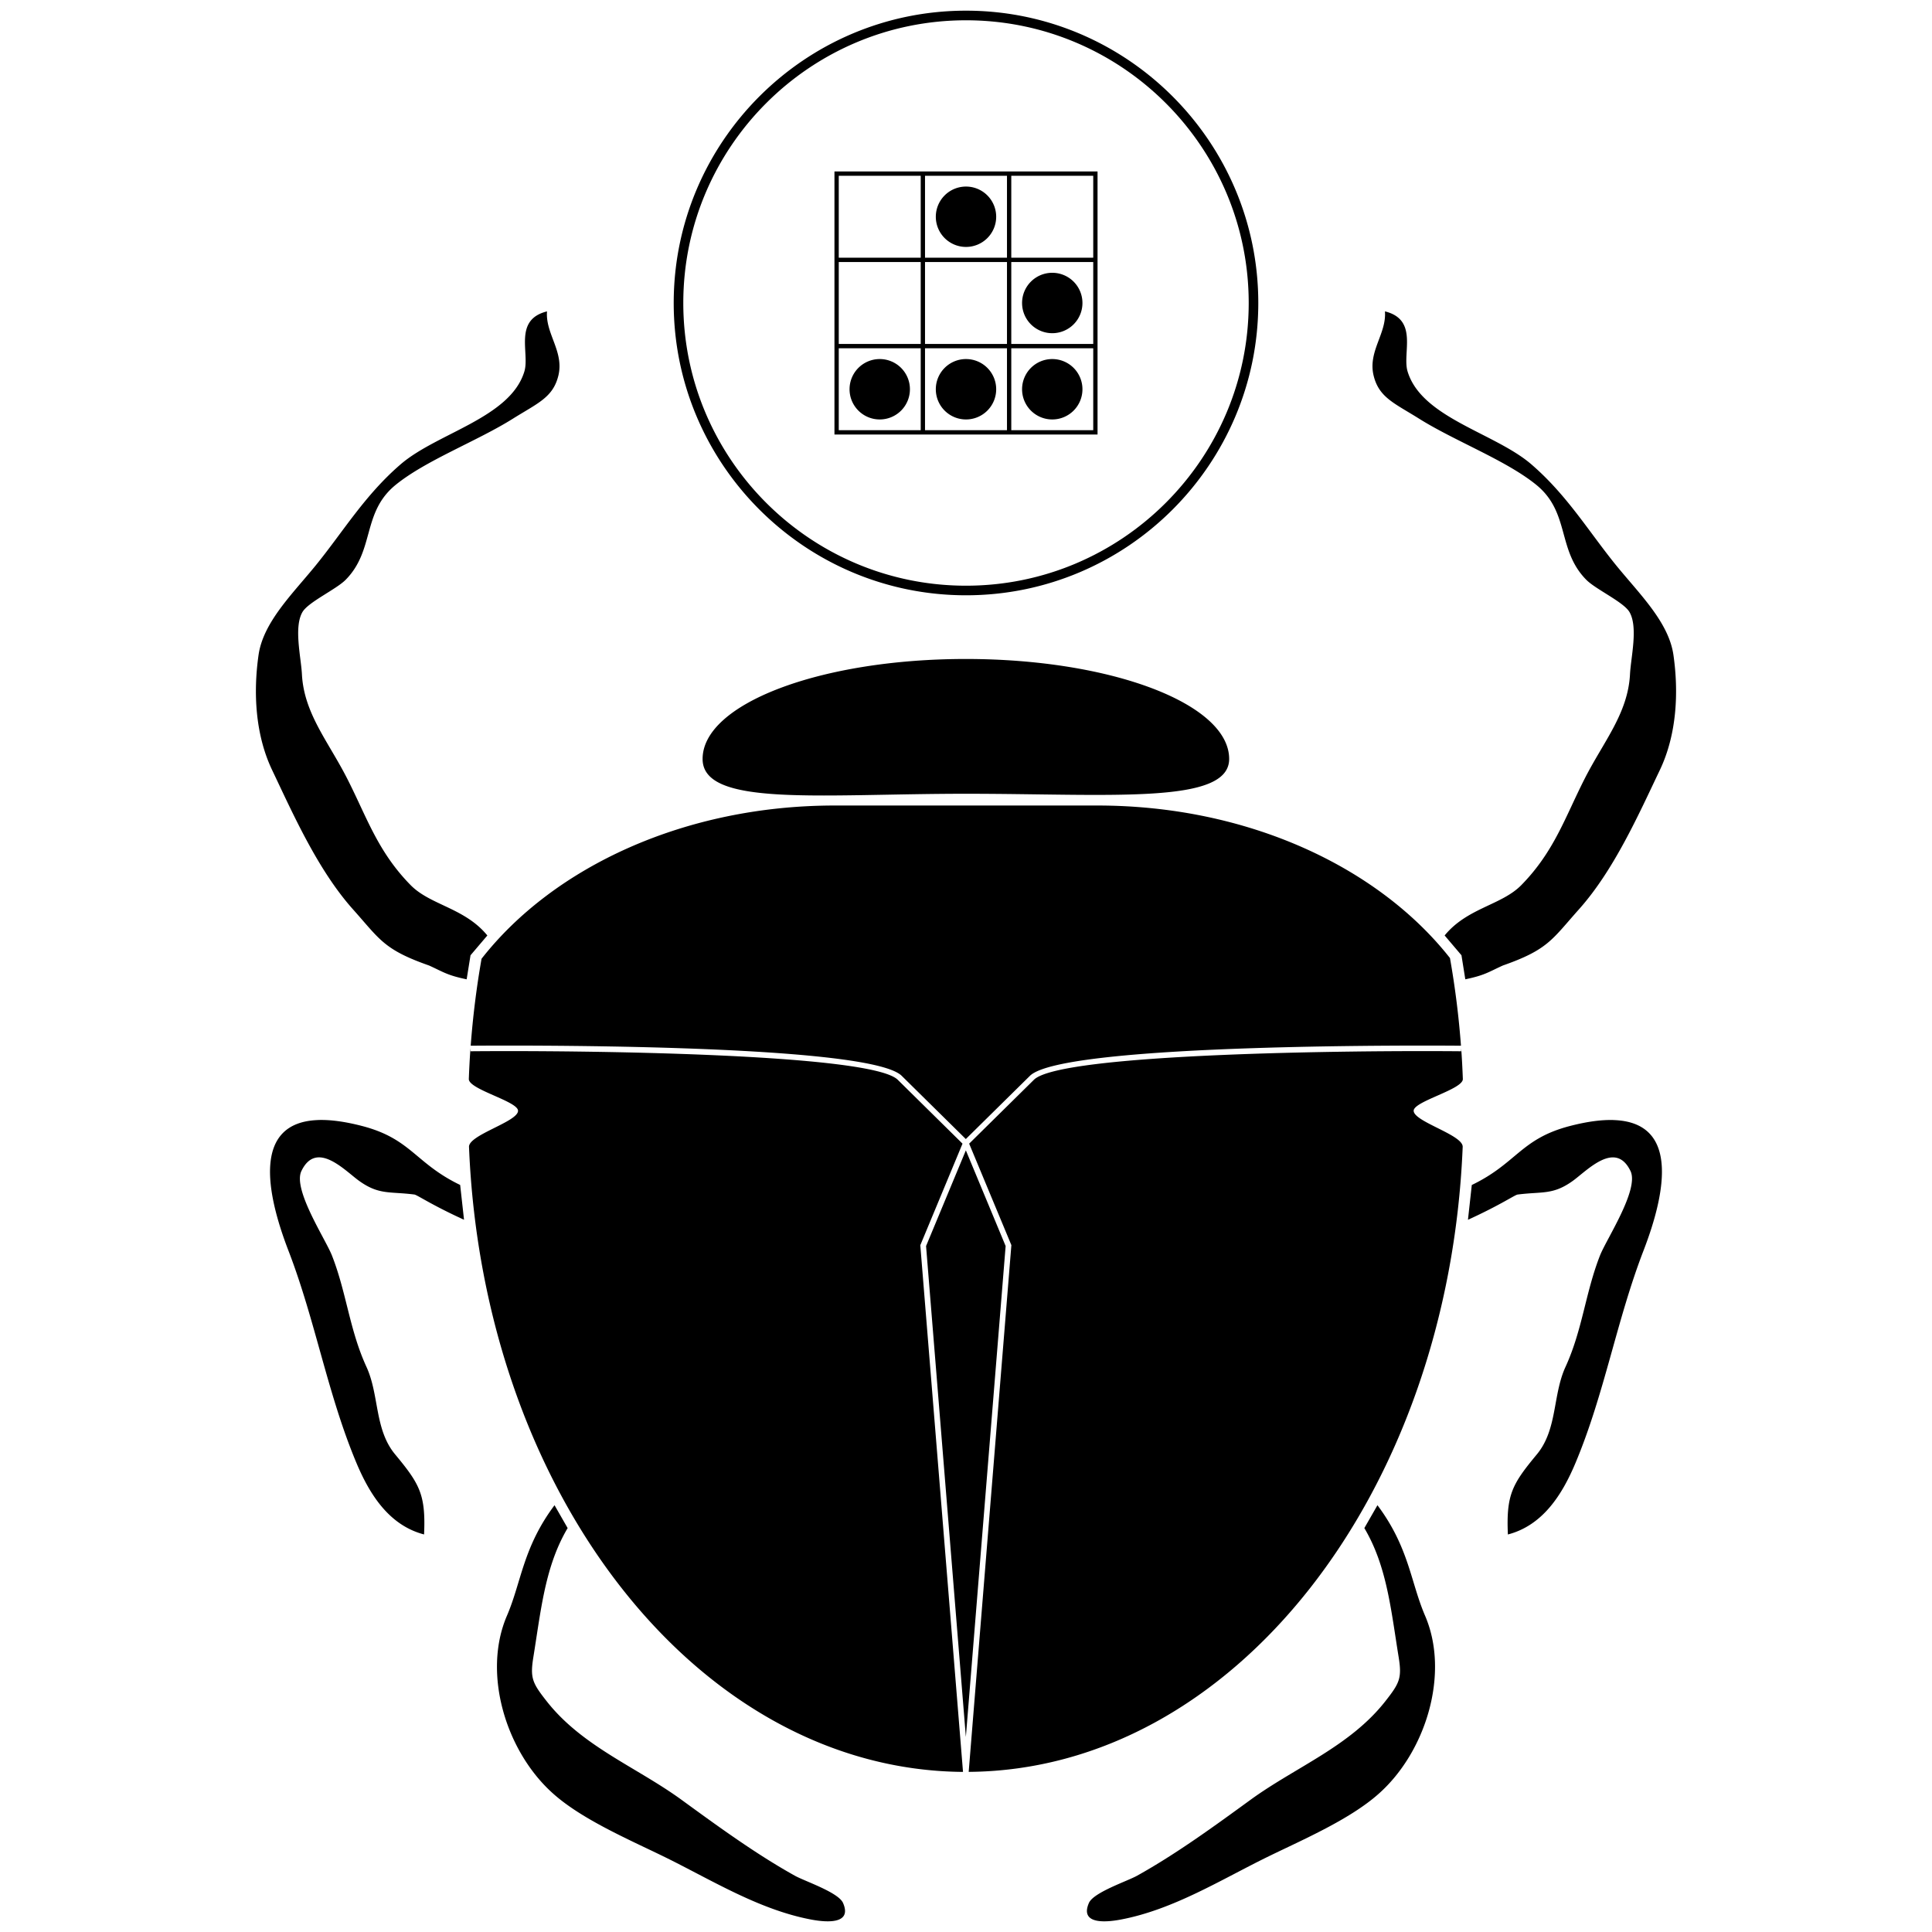 <svg viewBox="0 0 128 128" xmlns="http://www.w3.org/2000/svg">
<path d="m64 0.707c-10.678 0-19.365 8.689-19.365 19.367 0 10.678 8.687 19.365 19.365 19.365s19.365-8.687 19.365-19.365c0-10.678-8.687-19.367-19.365-19.367zm0 0.637c10.328 0 18.73 8.402 18.73 18.73 0 10.328-8.403 18.73-18.73 18.73-10.328 0-18.73-8.402-18.73-18.73 0-10.328 8.402-18.73 18.73-18.73zm-8.715 10.016v17.143 0.285h17.145 0.285v-17.143-0.285h-17.145-0.285zm0.285 0.285h5.43v5.43h-5.43v-5.43zm5.715 0h5.43v5.43h-5.43v-5.43zm5.715 0h5.43v5.43h-5.43v-5.43zm-3 0.715a2 2 0 0 0-2 2 2 2 0 0 0 2 2 2 2 0 0 0 2-2 2 2 0 0 0-2-2zm-8.43 5h5.43v5.428h-5.43v-5.428zm5.715 0h5.43v5.428h-5.43v-5.428zm5.715 0h5.43v5.428h-5.43v-5.428zm2.715 0.713a2 2 0 0 0-2 2.002 2 2 0 0 0 2 2 2 2 0 0 0 2-2 2 2 0 0 0-2-2.002zm-33.473 2.557c-2.241 0.554-1.135 2.765-1.5 3.977-0.93 3.085-5.781 4.067-8.207 6.162-2.373 2.048-3.788 4.44-5.621 6.695-1.546 1.897-3.474 3.759-3.785 5.934-0.352 2.466-0.225 5.252 0.896 7.611 1.392 2.923 3.035 6.636 5.363 9.24 1.789 2 2.034 2.664 5.041 3.719 0.953 0.433 1.192 0.646 2.488 0.914l0.256-1.592 1.115-1.312c-1.499-1.833-3.772-2.001-5.084-3.338-2.189-2.23-2.903-4.51-4.205-7.062-1.244-2.446-2.863-4.314-2.996-6.912-0.057-1.113-0.548-3.112 0.035-4.115 0.388-0.666 2.238-1.504 2.865-2.141 1.944-1.971 1.065-4.462 3.314-6.289 2.001-1.626 5.39-2.893 7.762-4.381 1.644-1.031 2.66-1.403 3.014-2.853 0.389-1.599-0.867-2.781-0.752-4.256zm55.514 0c0.115 1.475-1.139 2.657-0.75 4.256 0.355 1.451 1.37 1.823 3.014 2.853 2.372 1.488 5.759 2.755 7.76 4.381 2.248 1.827 1.368 4.318 3.312 6.289 0.627 0.637 2.477 1.475 2.865 2.141 0.583 1.003 0.092 3.003 0.035 4.115-0.133 2.598-1.753 4.466-2.996 6.912-1.302 2.553-2.017 4.833-4.203 7.062-1.312 1.337-3.583 1.505-5.082 3.338l1.115 1.312 0.254 1.592c1.296-0.268 1.535-0.481 2.488-0.914 3.005-1.055 3.251-1.718 5.039-3.719 2.329-2.605 3.97-6.317 5.367-9.24 1.121-2.36 1.249-5.145 0.896-7.611-0.311-2.175-2.243-4.036-3.789-5.934-1.832-2.255-3.248-4.647-5.619-6.695-2.426-2.095-7.277-3.077-8.207-6.162-0.364-1.211 0.742-3.423-1.5-3.977zm-36.186 2.443h5.43v5.43h-5.43v-5.43zm5.715 0h5.43v5.43h-5.43v-5.43zm5.715 0h5.43v5.43h-5.43v-5.43zm-8.715 0.715a2 2 0 0 0-2 2 2 2 0 0 0 2 2.002 2 2 0 0 0 2-2.002 2 2 0 0 0-2-2zm5.715 0a2 2 0 0 0-2 2 2 2 0 0 0 2 2.002 2 2 0 0 0 2-2.002 2 2 0 0 0-2-2zm5.715 0a2 2 0 0 0-2 2 2 2 0 0 0 2 2.002 2 2 0 0 0 2-2.002 2 2 0 0 0-2-2zm-5.725 19.871c-9.634 0-17.441 2.966-17.441 6.625 0 3.2 7.807 2.305 17.441 2.305 9.631 0 17.445 0.726 17.445-2.305 0-3.659-7.814-6.625-17.445-6.625zm-8.693 9.709c-9.955 0-18.639 4.082-23.393 10.152-0.331 1.881-0.572 3.803-0.719 5.762 1.242-0.012 26.317-0.212 28.555 1.994 0 0 3.998 3.943 4.248 4.189 0.709-0.7 4.248-4.189 4.248-4.189 2.237-2.206 27.316-2.005 28.557-1.994-0.147-1.975-0.393-3.912-0.729-5.809-4.761-6.046-13.425-10.105-23.357-10.105h-17.41zm-24.127 16.086c-0.048 0.672-0.085 1.35-0.109 2.031-0.024 0.692 3.26 1.477 3.26 2.107 0 0.727-3.279 1.594-3.248 2.393 0.939 23.001 15.218 41.276 32.729 41.408l-2.83-34.898 0.018-0.041 0.002-0.002 2.777-6.682-4.291-4.232c-1.772-1.748-21.032-1.956-28.303-1.889l-0.004-0.195zm65.637 0v0.195c-7.271-0.068-26.532 0.139-28.305 1.887l-4.293 4.234 2.797 6.723-2.828 34.898c17.515-0.131 31.791-18.406 32.729-41.408 0.03-0.797-3.248-1.666-3.248-2.393 0-0.631 3.282-1.413 3.258-2.106-0.025-0.682-0.06-1.358-0.109-2.031zm-75.738 4.752c-4.267 0.153-3.497 4.663-1.955 8.664 1.78 4.618 2.583 9.479 4.498 14.047 0.88 2.097 2.171 4.144 4.484 4.744 0.117-2.645-0.289-3.339-1.918-5.305-1.378-1.66-1.041-3.935-1.902-5.803-1.123-2.447-1.316-4.908-2.283-7.371-0.427-1.091-2.612-4.378-2.023-5.6 0.998-2.071 2.877-0.027 3.818 0.65 1.323 0.952 2.029 0.697 3.664 0.908 0.186 0.025 1.116 0.679 3.291 1.672l-0.256-2.305c-2.981-1.436-3.241-3.063-6.502-3.908-1.163-0.301-2.126-0.423-2.916-0.395zm85.859 0c-0.791-0.028-1.755 0.093-2.918 0.395-3.258 0.845-3.519 2.472-6.5 3.908l-0.254 2.305c2.174-0.993 3.103-1.647 3.289-1.672 1.635-0.212 2.338 0.044 3.66-0.908 0.941-0.677 2.822-2.721 3.82-0.65 0.589 1.221-1.596 4.509-2.023 5.6-0.966 2.463-1.159 4.924-2.281 7.371-0.861 1.868-0.526 4.143-1.902 5.803-1.629 1.966-2.034 2.66-1.918 5.305 2.314-0.6 3.603-2.647 4.482-4.744 1.916-4.567 2.718-9.429 4.498-14.047 1.545-4.001 2.316-8.511-1.953-8.664zm-42.937 2.008c-0.607 1.46-2.608 6.271-2.637 6.34 0.006 0.075 2.008 24.769 2.637 32.523 0.629-7.755 2.629-32.448 2.635-32.523-0.028-0.069-2.03-4.886-2.635-6.34zm-27.252 23.51c-2.095 2.8-2.192 5.088-3.152 7.32-1.655 3.845-0.049 9.047 3.09 11.814 1.898 1.685 4.987 3.016 7.25 4.119 3.147 1.534 6.309 3.539 9.828 4.201 0.778 0.146 2.758 0.407 2.098-1.103-0.306-0.701-2.537-1.44-3.182-1.799-2.607-1.45-5.135-3.3-7.57-5.072-2.978-2.152-6.535-3.508-8.877-6.486-0.958-1.218-1.113-1.544-0.885-2.945 0.217-1.337 0.422-2.877 0.703-4.215 0.317-1.507 0.762-2.965 1.566-4.318l-0.869-1.516zm54.521 0-0.869 1.516c0.804 1.353 1.249 2.811 1.566 4.318 0.282 1.337 0.487 2.878 0.705 4.215 0.227 1.401 0.073 1.727-0.885 2.945-2.341 2.978-5.897 4.335-8.875 6.486-2.434 1.772-4.97 3.623-7.576 5.072-0.644 0.358-2.876 1.097-3.182 1.799-0.658 1.51 1.32 1.25 2.098 1.103 3.52-0.662 6.686-2.667 9.832-4.201 2.262-1.103 5.351-2.434 7.25-4.119 3.138-2.767 4.744-7.969 3.09-11.814-0.961-2.232-1.06-4.521-3.154-7.32z"/>
</svg>